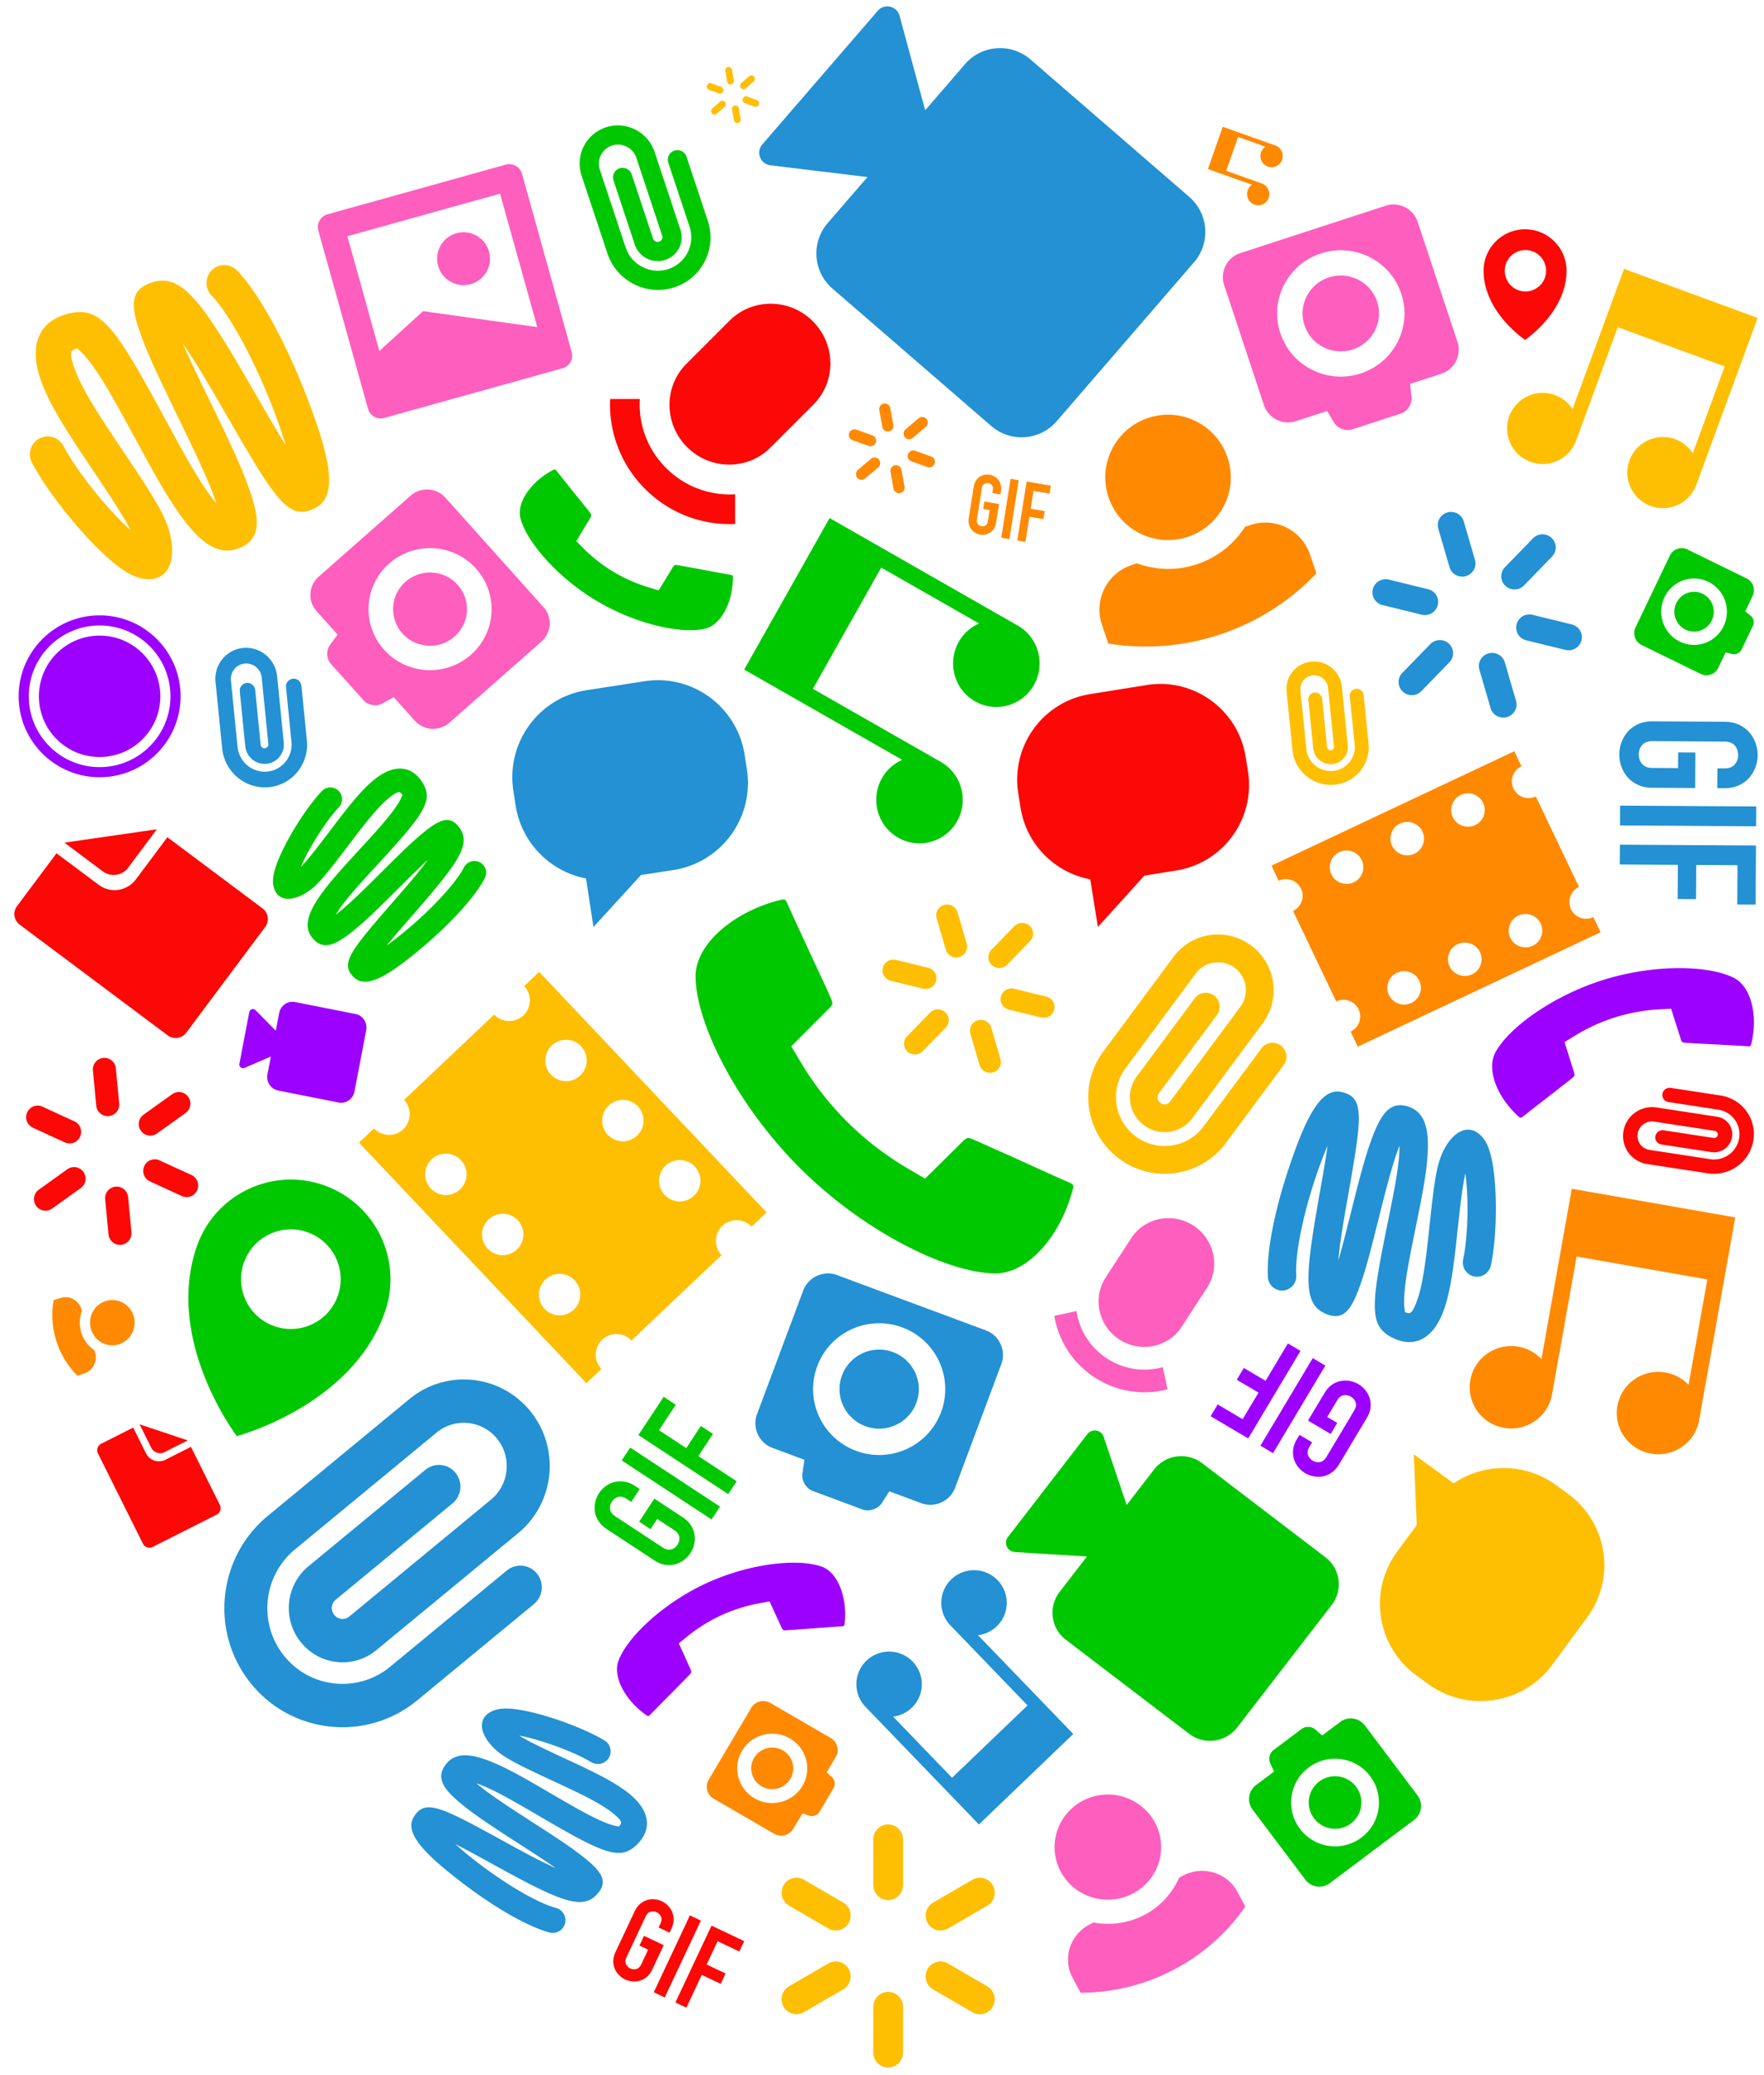 <svg width="442" height="520" viewBox="0 0 442 520" xmlns="http://www.w3.org/2000/svg"><g fill="none" fill-rule="evenodd"><path d="M218.596 109.103l-4.019-1.445a1.398 1.398 0 0 0-1.79.85c-.26.731.12 1.536.847 1.797l4.017 1.445a1.399 1.399 0 0 0 1.79-.85 1.408 1.408 0 0 0-.845-1.797zm8.924 4.702c-.26.73.119 1.535.846 1.797l4.02 1.445a1.4 1.4 0 0 0 1.79-.85 1.408 1.408 0 0 0-.847-1.797l-4.018-1.445a1.4 1.4 0 0 0-1.79.85zm-3.271 2.787c-.76.138-1.266.87-1.127 1.634l.763 4.216a1.4 1.4 0 1 0 2.755-.502l-.764-4.216a1.4 1.4 0 0 0-1.627-1.132zm5.921-11.78l-3.254 2.772a1.41 1.41 0 0 0-.163 1.982c.5.592 1.384.665 1.973.162l3.256-2.772a1.41 1.41 0 0 0 .161-1.981 1.396 1.396 0 0 0-1.973-.163zm-7.093-2.55a1.4 1.4 0 1 0-2.755.503l.764 4.217a1.4 1.4 0 1 0 2.755-.503l-.764-4.216zm-4.841 12.715l-3.255 2.772a1.41 1.41 0 0 0-.162 1.981c.5.593 1.384.665 1.973.162l3.255-2.772a1.41 1.41 0 0 0 .162-1.981 1.396 1.396 0 0 0-1.973-.162z" fill="#FF8900"/><path d="M186.115 24.709a.886.886 0 0 0 .516 1.123l2.445.903a.845.845 0 0 0 1.09-.53.886.886 0 0 0-.515-1.124l-2.446-.904a.846.846 0 0 0-1.09.532m-8.452-2.188l2.446.904a.846.846 0 0 0 1.09-.532.887.887 0 0 0-.516-1.123l-2.446-.903a.846.846 0 0 0-1.09.532.885.885 0 0 0 .516 1.122m9.186-.36l1.981-1.732a.897.897 0 0 0 .1-1.238.834.834 0 0 0-1.202-.103l-1.981 1.733a.898.898 0 0 0-.098 1.238.833.833 0 0 0 1.2.102m-6.386 3.28l-1.98 1.733a.897.897 0 0 0-.099 1.238.834.834 0 0 0 1.201.102l1.982-1.733a.897.897 0 0 0 .098-1.238.834.834 0 0 0-1.202-.101m2.727-4.29a.877.877 0 0 0 .686-1.021l-.465-2.636a.854.854 0 0 0-.99-.707.877.877 0 0 0-.687 1.021l.464 2.636a.856.856 0 0 0 .992.707m.248 6.32l.464 2.635a.855.855 0 0 0 .991.708.876.876 0 0 0 .686-1.021l-.465-2.636a.854.854 0 0 0-.99-.708.878.878 0 0 0-.686 1.022" fill="#FEBF02"/><path d="M312.63 47.697a2.815 2.815 0 0 0 1.702 3.586 2.787 2.787 0 0 0 3.562-1.713 2.814 2.814 0 0 0-1.701-3.585l-8.948-3.184 2.977-8.477 6.841 2.434a2.802 2.802 0 0 0-1.084 1.402 2.815 2.815 0 0 0 1.702 3.586 2.787 2.787 0 0 0 3.562-1.712 2.815 2.815 0 0 0-1.702-3.586l-11.053-3.932-2.105-.75-3.535 10.066-.186.53 11.053 3.933a2.798 2.798 0 0 0-1.084 1.402m81.204 250.191l-7.592 42.69a10.362 10.362 0 0 0-5.782-3.108c-5.653-.992-11.046 2.755-12.046 8.37-.998 5.613 2.777 10.967 8.431 11.958 5.654.992 11.047-2.755 12.045-8.37l6.147-34.559 32.761 5.744-4.7 26.426a10.377 10.377 0 0 0-5.781-3.109c-5.655-.99-11.047 2.757-12.046 8.37-.998 5.614 2.776 10.969 8.43 11.96 5.654.99 11.048-2.757 12.046-8.37l7.592-42.692 1.446-8.13-38.904-6.82-2.047-.36zm-7.794-66.462a4.217 4.217 0 0 0-5.604-1.987 4.172 4.172 0 0 0-2 5.571c.996 2.088 3.505 2.978 5.605 1.988a4.172 4.172 0 0 0 2-5.572zm-14.419-30.237a4.217 4.217 0 0 0-5.604-1.988 4.172 4.172 0 0 0-2 5.572c.995 2.087 3.505 2.977 5.605 1.987a4.172 4.172 0 0 0 2-5.571zm-.789 37.405c-.995-2.088-3.504-2.978-5.604-1.988a4.172 4.172 0 0 0-2 5.572c.996 2.087 3.505 2.977 5.605 1.987a4.173 4.173 0 0 0 2-5.571zm-14.419-30.238a4.218 4.218 0 0 0-5.604-1.988 4.172 4.172 0 0 0-2 5.572c.995 2.087 3.505 2.977 5.605 1.988a4.173 4.173 0 0 0 2-5.572zm-.788 37.405c-.996-2.087-3.505-2.978-5.605-1.988a4.172 4.172 0 0 0-2 5.572c.996 2.087 3.505 2.978 5.605 1.988a4.173 4.173 0 0 0 2-5.572zm-14.42-30.237c-.995-2.088-3.504-2.978-5.604-1.988a4.172 4.172 0 0 0-2 5.571c.996 2.088 3.505 2.977 5.605 1.988a4.173 4.173 0 0 0 2-5.571zm59.846 18.087l-60.832 28.67-1.801-3.78a4.173 4.173 0 0 0 2-5.572c-.997-2.088-3.505-2.977-5.605-1.988l-10.815-22.678a4.173 4.173 0 0 0 2-5.572 4.218 4.218 0 0 0-5.604-1.988l-1.803-3.78 60.832-28.67 1.801 3.78a4.172 4.172 0 0 0-2 5.572c.997 2.088 3.505 2.977 5.605 1.988l10.815 22.678a4.173 4.173 0 0 0-2 5.572 4.218 4.218 0 0 0 5.604 1.988l1.803 3.78zM248.659 123.55l2.037.347.117-.746c.094-.595.078-1.137-.05-1.628a3.389 3.389 0 0 0-.61-1.264 3.563 3.563 0 0 0-2.184-1.299 3.506 3.506 0 0 0-2.469.506 3.279 3.279 0 0 0-.967.995c-.272.423-.455.931-.55 1.526l-1.23 7.797c-.096.609-.08 1.154.048 1.638.13.483.333.901.612 1.254a3.563 3.563 0 0 0 2.184 1.299 3.512 3.512 0 0 0 2.47-.506 3.3 3.3 0 0 0 .965-.985c.27-.416.453-.928.55-1.536l.734-4.646-3.654-.622-.296 1.866 1.618.276-.44 2.78c-.08.51-.276.864-.587 1.059a1.421 1.421 0 0 1-1.026.198 1.452 1.452 0 0 1-.91-.527c-.236-.29-.313-.69-.232-1.2l1.232-7.798c.081-.511.277-.865.588-1.06a1.416 1.416 0 0 1 1.026-.198c.373.063.677.239.911.528.235.288.312.688.231 1.2l-.118.746zm6.244 11.882l2.037.347.996-6.304 3.515.598.314-1.99-3.515-.599.708-4.48 4.034.688.314-1.991-6.07-1.034-2.333 14.765zm-4.015-.684l2.037.347 2.334-14.765-2.037-.347-2.334 14.765zm-49.825 312.776c2.45-4.14 1.047-9.465-3.133-11.892-4.179-2.427-9.553-1.036-12.001 3.105-2.45 4.141-1.047 9.465 3.132 11.892 4.18 2.426 9.553 1.037 12.002-3.105m-7.104 11.992l-15.117-8.777c-1.677-.974-2.242-3.104-1.267-4.753l10.653-18.013c.977-1.651 3.126-2.201 4.804-1.228l15.118 8.778c1.676.974 2.242 3.104 1.266 4.752l-2.285 3.866 1.344 1.219c.719.652.903 1.857.424 2.667l-3.564 6.025c-.485.822-1.618 1.245-2.556.937l-1.73-.565-2.285 3.864c-.977 1.652-3.127 2.202-4.805 1.228m2.197-20.884c-2.507-1.456-5.732-.622-7.201 1.862a5.188 5.188 0 0 0 1.88 7.135c2.507 1.457 5.732.623 7.201-1.862 1.47-2.485.628-5.678-1.88-7.135M23.647 338.348a8.228 8.228 0 0 1-3.258-4.365 8.384 8.384 0 0 1 .147-5.48l-.15-.479c-.71-2.245-3.067-3.476-5.267-2.756l-1.687.552a21.563 21.563 0 0 0 .692 10.212 21.257 21.257 0 0 0 5.286 8.709l1.686-.552c2.196-.719 3.41-3.12 2.702-5.363l-.151-.478zm6.21-1.499c2.932-.96 4.546-4.158 3.603-7.144-.943-2.986-4.087-4.628-7.02-3.667-2.934.96-4.547 4.158-3.604 7.144.944 2.985 4.086 4.628 7.02 3.667zM276.11 156.538l1.597 4.724c9.17 1.484 18.826.818 28.24-2.356 9.414-3.176 17.497-8.493 23.89-15.226l-1.597-4.723c-2.079-6.15-8.779-9.47-14.954-7.387l-1.319.445c-2.717 4.232-6.823 7.613-11.951 9.344-5.13 1.729-10.446 1.526-15.175-.196l-1.319.445c-6.185 2.086-9.494 8.767-7.412 14.93m21.589-22.034c8.226-2.775 12.643-11.685 9.865-19.901-2.777-8.217-11.697-12.63-19.923-9.854-8.226 2.773-12.642 11.683-9.865 19.9 2.778 8.217 11.697 12.629 19.923 9.855" fill="#FF8900"/><path d="M333.471 188.01a.866.866 0 0 1-.952-.77l-1.226-12.123a1.758 1.758 0 0 0-1.907-1.568 1.717 1.717 0 0 0-1.556 1.886l1.227 12.123c.242 2.385 2.373 4.125 4.764 3.906a4.278 4.278 0 0 0 3.892-4.699l-1.137-11.24-.35-3.459c-.386-3.814-3.8-6.622-7.624-6.272a6.872 6.872 0 0 0-6.226 7.54l1.136 11.229.35 3.456c.531 5.25 5.221 9.108 10.483 8.627 5.253-.48 9.092-5.127 8.561-10.37l-1.223-12.093a1.758 1.758 0 0 0-1.907-1.569 1.718 1.718 0 0 0-1.556 1.887l1.223 12.092a6.015 6.015 0 0 1-5.448 6.598c-3.349.307-6.333-2.146-6.67-5.49l-.35-3.455-1.136-11.23a3.437 3.437 0 0 1 3.113-3.768 3.514 3.514 0 0 1 3.811 3.136l.35 3.458 1.138 11.24a.845.845 0 0 1-.78.928m59.406 186.308l-2.957-2.159c-7.802-5.696-18.11-5.583-25.684-.444l-9.992-7.296.754 17.718-4.921 6.692c-7.282 9.904-5.111 23.75 4.802 30.99l2.957 2.159c9.897 7.228 23.835 5.101 31.097-4.775l8.745-11.895c7.283-9.905 5.112-23.75-4.801-30.99m-9.407-258.586a8.915 8.915 0 0 0 11.442-5.294l10.451-28.447 26.779 9.835-7.992 21.753a8.916 8.916 0 0 0-15.85 1.776 8.915 8.915 0 0 0 16.737 6.147l12.911-35.14 2.46-6.694-31.8-11.679-1.673-.615-12.91 35.14a8.917 8.917 0 0 0-15.85 1.777 8.913 8.913 0 0 0 5.295 11.44M143.98 320.846a5.176 5.176 0 0 0-7.324-.201 5.192 5.192 0 0 0-.201 7.333 5.176 5.176 0 0 0 7.324.202 5.192 5.192 0 0 0 .201-7.334zm-5.917-51.538a5.176 5.176 0 0 0 7.324.201 5.192 5.192 0 0 0 .2-7.333 5.176 5.176 0 0 0-7.324-.202 5.192 5.192 0 0 0-.2 7.334zm-8.33 36.468a5.176 5.176 0 0 0-7.324-.2 5.192 5.192 0 0 0-.2 7.333 5.175 5.175 0 0 0 7.323.2 5.192 5.192 0 0 0 .201-7.333zm-14.246-15.07a5.176 5.176 0 0 0-7.324-.201 5.192 5.192 0 0 0-.202 7.334 5.176 5.176 0 0 0 7.324.201 5.192 5.192 0 0 0 .202-7.334zm36.823-6.328a5.176 5.176 0 0 0 7.324.202 5.193 5.193 0 0 0 .2-7.335 5.177 5.177 0 0 0-7.324-.2 5.191 5.191 0 0 0-.2 7.333zm14.246 15.07a5.177 5.177 0 0 0 7.324.201 5.192 5.192 0 0 0 .2-7.334 5.176 5.176 0 0 0-7.323-.201 5.192 5.192 0 0 0-.2 7.335zm-19.617 47.167l-56.987-60.28 3.763-3.566a5.177 5.177 0 0 0 7.324.2 5.192 5.192 0 0 0 .2-7.333l22.577-21.397a5.177 5.177 0 0 0 7.324.2 5.191 5.191 0 0 0 .2-7.334l3.763-3.566 56.987 60.28-3.762 3.567a5.176 5.176 0 0 0-7.325-.202 5.192 5.192 0 0 0-.2 7.334l-22.576 21.398a5.176 5.176 0 0 0-7.324-.201 5.192 5.192 0 0 0-.201 7.334l-3.763 3.566zm98.071-90.935c-1.447.412-2.282 1.904-1.864 3.332l2.306 7.883c.417 1.427 1.928 2.25 3.376 1.838 1.446-.412 2.28-1.904 1.862-3.332l-2.306-7.882c-.417-1.428-1.929-2.251-3.375-1.84m-11.965-1.906l-5.762 5.913a2.667 2.667 0 0 0 .074 3.805 2.753 2.753 0 0 0 3.855-.074l5.762-5.912a2.668 2.668 0 0 0-.075-3.806 2.752 2.752 0 0 0-3.854.074m17.757-4.037c-.361 1.443.531 2.903 1.992 3.259l8.068 1.97c1.462.357 2.94-.523 3.301-1.966.362-1.443-.53-2.902-1.991-3.259l-8.069-1.97c-1.461-.357-2.939.524-3.3 1.966m-10.429-9.904c1.446-.412 2.28-1.904 1.863-3.331l-2.305-7.883c-.419-1.428-1.93-2.251-3.376-1.84-1.447.414-2.28 1.906-1.863 3.333l2.305 7.882c.418 1.428 1.929 2.252 3.376 1.84m-7.785 2.684l-8.068-1.97c-1.462-.357-2.939.523-3.301 1.966-.361 1.443.53 2.903 1.992 3.26l8.068 1.97c1.462.356 2.94-.524 3.301-1.967.362-1.443-.53-2.902-1.992-3.259m21.583-10.422l-5.762 5.913a2.666 2.666 0 0 0 .075 3.805 2.75 2.75 0 0 0 3.855-.074l5.762-5.912a2.667 2.667 0 0 0-.075-3.805 2.75 2.75 0 0 0-3.855.073M15.922 111.774c-1.153-2.199-3.858-3.049-6.043-1.896-2.185 1.152-3.023 3.869-1.87 6.068 3.578 6.828 11.226 16.556 17.797 22.727 3.883 3.647 7.092 5.86 9.98 6.344 6.075 1.019 8.24-3.993 7.015-10.27-.965-4.943-3.36-8.932-12.687-22.785-.56-.831-1.006-1.496-1.435-2.136-5.734-8.575-8.762-13.776-10.147-17.906-1.221-3.637-1-4.252 1.14-4.677-.392.078-.304.113.237.57 1.014.861 2.275 2.354 3.73 4.445 2.515 3.612 4.86 7.706 9.708 16.665l.748 1.382c5.46 10.09 8.182 14.792 11.295 19.073 5.052 6.946 9.694 10.243 15.047 7.765 5.161-2.39 4.674-7.36 1.602-15.728-1.739-4.737-4.089-9.88-8.716-19.415l-.602-1.24c-3.617-7.445-5.529-11.454-6.909-14.637 2.457 3.486 5.227 8.024 9.285 15.041.587 1.018 1.234 2.14 2.461 4.272a925.07 925.07 0 0 0 2.429 4.189c9.8 16.762 13.037 20.959 19.224 17.554 5.563-3.061 3.495-12.74-2.583-28.367-5.067-13.03-11.6-25.16-17.2-30.995a4.457 4.457 0 0 0-6.325-.125c-1.775 1.72-1.823 4.566-.105 6.356 4.577 4.77 10.629 16.006 15.299 28.016 1.31 3.367 2.423 6.588 3.281 9.458a229.68 229.68 0 0 1-3.882-6.436 815.187 815.187 0 0 1-2.4-4.14c-1.225-2.128-1.875-3.258-2.468-4.282C50.131 74.704 45.3 68.288 37.761 70.887c-5.658 1.95-5.024 6.535-1.683 15.09 1.705 4.361 3.49 8.176 8.606 18.71l.6 1.235c4.489 9.25 6.766 14.232 8.363 18.583.215.586.406 1.136.577 1.656a37.36 37.36 0 0 1-1.617-2.075c-2.787-3.832-5.403-8.353-10.656-18.059l-.748-1.382C29.14 82.351 25.375 76.941 17.913 78.423 9.633 80.067 7.3 86.56 10.056 94.772c1.732 5.164 5.009 10.79 11.203 20.054.434.65.885 1.321 1.45 2.16 5.53 8.213 8.464 12.779 9.979 15.843a46.832 46.832 0 0 1-.783-.716c-5.871-5.515-12.898-14.453-15.983-20.34m274.465 162.185c-.566.763-.403 1.831.378 2.414.784.585 1.849.432 2.414-.33l13.478-18.177 4.148-5.593c2.287-3.083 1.641-7.45-1.444-9.751-3.078-2.298-7.44-1.664-9.723 1.415l-13.465 18.158-4.144 5.59c-4.009 5.405-2.88 13.037 2.522 17.068 5.388 4.022 13.02 2.912 17.02-2.481l14.5-19.555a3.468 3.468 0 0 1 4.864-.71 3.495 3.495 0 0 1 .72 4.877l-14.5 19.556c-6.289 8.48-18.276 10.222-26.746 3.9-8.484-6.334-10.26-18.331-3.964-26.823l4.145-5.59 13.465-18.158c4.572-6.166 13.29-7.432 19.45-2.833 6.167 4.604 7.459 13.335 2.884 19.505l-4.148 5.593-13.479 18.177c-2.856 3.85-8.277 4.632-12.14 1.749-3.854-2.878-4.68-8.311-1.818-12.169l14.537-19.605a3.468 3.468 0 0 1 4.863-.71 3.494 3.494 0 0 1 .72 4.878l-14.537 19.605zM211.283 476.76l-9.844-5.725a3.717 3.717 0 0 0-5.095 1.374 3.767 3.767 0 0 0 1.363 5.127l9.845 5.724a3.717 3.717 0 0 0 5.095-1.373 3.767 3.767 0 0 0-1.364-5.128m32.373-5.715l-9.847 5.719a3.767 3.767 0 0 0-1.365 5.127 3.716 3.716 0 0 0 5.093 1.376l9.847-5.72a3.767 3.767 0 0 0 1.366-5.127 3.716 3.716 0 0 0-5.094-1.375m-21.114 28.1c-2.06 0-3.73 1.68-3.73 3.753l-.002 11.444c0 2.073 1.669 3.754 3.728 3.754 2.06 0 3.73-1.68 3.73-3.753l.003-11.444c0-2.073-1.67-3.754-3.729-3.754m24.838-1.4l-9.844-5.723a3.716 3.716 0 0 0-5.094 1.374 3.765 3.765 0 0 0 1.363 5.127l9.845 5.724a3.716 3.716 0 0 0 5.095-1.374 3.766 3.766 0 0 0-1.365-5.127m-24.83-40.558c-2.06-.001-3.73 1.68-3.73 3.752l-.003 11.443c0 2.074 1.67 3.755 3.73 3.755s3.73-1.68 3.73-3.753l.001-11.444c.001-2.073-1.668-3.753-3.728-3.753m-14.999 34.83l-9.847 5.718a3.768 3.768 0 0 0-1.366 5.128 3.717 3.717 0 0 0 5.094 1.375l9.847-5.72a3.767 3.767 0 0 0 1.367-5.127 3.716 3.716 0 0 0-5.095-1.375" fill="#FEBF02"/><path d="M180.684 404.79a40.082 40.082 0 0 1 9.428-2.998l2.715-.5 1.161 2.53 1.714 3.737c.456 1.03.437 1.02 1.75.943 1.092-.067 2.599-.176 4.84-.349 3.852-.288 6.082-.45 8.066-.574.989-.043 1.114-.095 1.19-.302.06-.16.112-.495.162-1.133.468-6.323-1.915-12.132-5.753-13.538-5.986-2.192-18.2-.83-28.944 4.12-10.715 4.939-19.727 13.362-22.005 19.355l-.033.09c-1.414 3.828 1.379 9.43 6.378 13.197 1.168.876 1.035.885 2.01-.135a682.083 682.083 0 0 1 5.635-5.695 482.366 482.366 0 0 1 3.427-3.499c.554-.574.716-.788.772-.94.03-.083.025-.222-.057-.483a4.906 4.906 0 0 0-.236-.582l-1.664-3.683-1.154-2.55 2.165-1.754a40.16 40.16 0 0 1 8.433-5.257M434.5 245.063c-6.34-3.25-20.086-3.466-32.695.47-12.578 3.926-23.747 11.924-27.105 18.193l-.05.095c-2.1 4.01.224 10.562 5.25 15.404 1.176 1.127 1.026 1.118 2.25.133a760.949 760.949 0 0 1 7.043-5.47 520.99 520.99 0 0 1 4.289-3.366c.693-.554.904-.766.987-.926.046-.087.059-.241.003-.54a5.274 5.274 0 0 0-.18-.672l-1.338-4.282-.927-2.967 2.646-1.625a44.988 44.988 0 0 1 10.088-4.596 45.151 45.151 0 0 1 10.88-1.975l3.083-.168.937 2.945 1.385 4.349c.364 1.196.344 1.182 1.81 1.282 1.223.08 2.91.17 5.421.295 4.315.223 6.813.359 9.032.5 1.104.091 1.25.052 1.363-.165.088-.167.193-.527.337-1.224 1.396-6.885-.444-13.606-4.509-15.69M305.114 351.928l-1.768 2.958 9.412 5.57 13.106-21.938-3.157-1.869-5.597 9.367-5.448-3.224-1.766 2.957 5.448 3.225-3.977 6.656-6.253-3.702zM333.675 369c.715-.494 1.337-1.183 1.864-2.067l6.921-11.586c.541-.903.855-1.78.945-2.631.089-.85.013-1.647-.228-2.387a6.102 6.102 0 0 0-1.105-2.01 6.493 6.493 0 0 0-1.702-1.466 6.515 6.515 0 0 0-2.107-.788 6.177 6.177 0 0 0-2.3-.006c-.77.143-1.508.456-2.217.94-.708.484-1.332 1.179-1.873 2.082l-4.123 6.902 5.665 3.354 1.657-2.773-2.508-1.485 2.467-4.128c.455-.76 1-1.195 1.638-1.304a2.615 2.615 0 0 1 1.824.349c.577.342.97.818 1.18 1.429.207.609.085 1.294-.37 2.054l-6.921 11.586c-.455.76-1 1.195-1.639 1.304a2.613 2.613 0 0 1-1.823-.35 2.599 2.599 0 0 1-1.18-1.428c-.207-.61-.085-1.295.37-2.056l.662-1.108-3.158-1.869-.662 1.109c-.528.884-.839 1.756-.935 2.617-.095.86-.022 1.661.22 2.403.241.74.61 1.41 1.104 2.01a6.493 6.493 0 0 0 1.702 1.465 6.471 6.471 0 0 0 2.105.787c.765.147 1.532.15 2.302.007.769-.142 1.512-.461 2.225-.956zm-1.587-26.8l-3.159-1.868-13.107 21.938 3.159 1.87 13.107-21.94zM62.46 253.622l-2.476 12.93c-.142.742.586 1.344 1.27 1.054l6.613-2.844-.852 4.453c-.36 1.882.843 3.695 2.692 4.061l15.118 2.996c1.846.365 3.634-.861 3.993-2.738l2.944-15.378c.36-1.882-.843-3.695-2.69-4.061l-15.12-2.995c-1.846-.365-3.634.86-3.993 2.737l-.853 4.459-5.081-5.165c-.527-.531-1.424-.25-1.566.491m-37.497-61.39c9.801 0 17.747-7.946 17.747-17.747 0-9.802-7.946-17.747-17.747-17.747s-17.747 7.945-17.747 17.747c0 9.8 7.946 17.746 17.747 17.746zm0 2.535c-11.202 0-20.282-9.08-20.282-20.282s9.08-20.283 20.282-20.283c11.201 0 20.282 9.081 20.282 20.283 0 11.201-9.08 20.282-20.282 20.282zm0-5.07c8.401 0 15.211-6.811 15.211-15.212 0-8.402-6.81-15.212-15.211-15.212S9.75 166.083 9.75 174.485c0 8.4 6.81 15.211 15.212 15.211z" fill="#9C00FE"/><path d="M431.126 274.524l-12.498-1.915a1.826 1.826 0 0 0-2.077 1.499c-.16.98.508 1.895 1.494 2.046l12.498 1.915c3.447.528 5.789 3.74 5.227 7.162-.565 3.428-3.814 5.776-7.268 5.247l-3.572-.548-11.605-1.778a3.558 3.558 0 0 1-2.984-4.091c.322-1.96 2.18-3.301 4.15-3l3.575.548 11.617 1.78a.874.874 0 0 1 .731 1.021.898.898 0 0 1-1.022.751l-12.53-1.919a1.825 1.825 0 0 0-2.076 1.5 1.776 1.776 0 0 0 1.493 2.045l12.53 1.92a4.55 4.55 0 0 0 5.175-3.75 4.429 4.429 0 0 0-3.718-5.113l-11.616-1.78-3.575-.547c-3.943-.605-7.66 2.08-8.305 5.996-.643 3.912 2.032 7.582 5.973 8.185l11.604 1.778 3.572.547c5.427.831 10.535-2.86 11.42-8.246.886-5.378-2.793-10.423-8.213-11.253M26.052 218.572c2.034 1.19 4.634.773 6.029-1.096l7.213-9.66-23.146 3.345 9.904 7.411zm20.615 40.212l19.787-26.504c1.097-1.467.778-3.56-.652-4.631l-23.858-17.852-7.867 10.537c-2.219 2.971-6.366 3.622-9.331 1.403l-10.583-7.917-9.913 13.277c-1.083 1.45-.783 3.507.69 4.61l37.09 27.75c1.465 1.097 3.555.777 4.637-.673zm-5.478 105.121l5.848-2.955-12.054-4.028 3.011 6.044c.7 1.078 2.064 1.51 3.195.94zm6.654-1.338l-6.38 3.223c-1.798.909-3.97.213-4.872-1.597l-3.217-6.457-8.038 4.061a1.804 1.804 0 0 0-.783 2.422l11.275 22.63a1.8 1.8 0 0 0 2.415.805l16.045-8.108a1.824 1.824 0 0 0 .807-2.422l-7.252-14.557zm207.306-163.715l.564 3.538c1.487 9.33 8.702 16.333 17.473 17.953l1.906 11.952 11.644-12.871 8-1.287c11.843-1.902 19.848-13.046 17.957-24.904l-.564-3.537c-1.888-11.84-12.995-19.93-24.802-18.034l-14.222 2.286c-11.842 1.902-19.847 13.047-17.956 24.904M30.338 311.93a2.895 2.895 0 0 0 2.597-3.162l-.839-8.797a2.888 2.888 0 0 0-3.146-2.61 2.896 2.896 0 0 0-2.597 3.162l.839 8.798a2.888 2.888 0 0 0 3.146 2.61m-.478-35.42l-.838-8.797a2.889 2.889 0 0 0-3.147-2.609 2.894 2.894 0 0 0-2.595 3.162l.837 8.797a2.888 2.888 0 0 0 3.147 2.61 2.895 2.895 0 0 0 2.596-3.163m13.283-2.32l-7.16 5.128a2.908 2.908 0 0 0-.676 4.043 2.875 2.875 0 0 0 4.023.679l7.161-5.129c1.298-.93 1.6-2.74.676-4.043a2.875 2.875 0 0 0-4.024-.678m-6.994 18.015a2.905 2.905 0 0 0 1.427 3.84l8 3.67a2.878 2.878 0 0 0 3.822-1.434 2.905 2.905 0 0 0-1.426-3.84l-8.001-3.67a2.88 2.88 0 0 0-3.822 1.434m-15.241 1.467a2.876 2.876 0 0 0-4.024-.678l-7.162 5.128a2.91 2.91 0 0 0-.676 4.044 2.875 2.875 0 0 0 4.024.678l7.162-5.129a2.909 2.909 0 0 0 .676-4.043m-.844-8.844a2.903 2.903 0 0 0-1.426-3.84l-8-3.67a2.878 2.878 0 0 0-3.823 1.434 2.905 2.905 0 0 0 1.427 3.841l8 3.669c1.45.665 3.16.023 3.822-1.434M172.87 479.974l-9.054 19.257 2.747 1.303 9.054-19.257-2.746-1.303zm-3.642 21.825l2.747 1.303 3.865-8.222 4.74 2.248 1.22-2.597-4.738-2.248 2.746-5.842 5.44 2.58 1.22-2.596-8.185-3.884-9.055 19.258zm-7.858-16.696l-1.145 2.434 2.182 1.035-1.704 3.625c-.315.666-.73 1.07-1.245 1.211a2.142 2.142 0 0 1-1.53-.145 2.157 2.157 0 0 1-1.082-1.094c-.22-.49-.173-1.069.141-1.735l4.782-10.17c.313-.667.728-1.071 1.245-1.212a2.145 2.145 0 0 1 1.528.146 2.16 2.16 0 0 1 1.083 1.093c.22.49.172 1.069-.141 1.736l-.458.974 2.747 1.302.457-.973c.365-.775.552-1.524.563-2.247a4.744 4.744 0 0 0-.37-1.979 5.095 5.095 0 0 0-1.068-1.582 5.34 5.34 0 0 0-1.516-1.083 5.34 5.34 0 0 0-1.796-.488 5.049 5.049 0 0 0-1.894.176 4.736 4.736 0 0 0-1.757.97c-.549.468-1.006 1.09-1.37 1.864l-4.781 10.17c-.373.792-.563 1.546-.57 2.26-.006.714.12 1.369.377 1.965a5.102 5.102 0 0 0 1.068 1.581c.454.46.96.82 1.515 1.084a5.36 5.36 0 0 0 1.796.488 5.06 5.06 0 0 0 1.895-.176 4.75 4.75 0 0 0 1.75-.956c.545-.459 1.004-1.084 1.377-1.878l2.848-6.058-4.927-2.338zM392.525 67.851c0-5.739-4.652-10.391-10.391-10.391-5.74 0-10.392 4.652-10.392 10.391 0 10.392 10.392 17.319 10.392 17.319s10.39-6.927 10.39-17.319zm-10.391 5.196a5.196 5.196 0 1 0 0-10.391 5.196 5.196 0 0 0 0 10.39zm-197.937 50.809v7.44c-8.068.381-16.321-2.536-22.55-8.764-6.227-6.227-9.144-14.48-8.763-22.549h7.44c-.39 6.164 1.8 12.52 6.577 17.297 4.776 4.776 11.132 6.966 17.296 6.576zm-12.044-11.829c5.813 5.813 15.154 5.857 20.837.174l10.854-10.853c5.683-5.683 5.639-15.025-.174-20.837-5.813-5.813-15.154-5.857-20.837-.174L171.979 91.19c-5.682 5.683-5.638 15.024.174 20.837z" fill="#FB0807"/><path d="M150.674 58.91l1.521 4.583c2.313 6.962 9.812 10.768 16.762 8.511 6.94-2.252 10.706-9.724 8.399-16.676l-5.324-16.033a2.428 2.428 0 0 0-3.048-1.548 2.39 2.39 0 0 0-1.527 3.032l5.324 16.034c1.468 4.42-.931 9.179-5.345 10.611-4.425 1.437-9.194-.983-10.666-5.416l-1.521-4.583-4.943-14.886a4.783 4.783 0 0 1 3.055-6.063c2.527-.82 5.255.565 6.094 3.093l1.522 4.586 4.949 14.902a1.177 1.177 0 0 1-.77 1.497 1.195 1.195 0 0 1-1.517-.754L158.3 43.727a2.429 2.429 0 0 0-3.047-1.548 2.39 2.39 0 0 0-1.527 3.033l5.337 16.073a6.052 6.052 0 0 0 7.612 3.849 5.953 5.953 0 0 0 3.823-7.56l-4.947-14.904-1.522-4.585c-1.68-5.06-7.137-7.829-12.19-6.189-5.047 1.638-7.787 7.072-6.109 12.127l4.943 14.887zm56.684 194.165c1.507-1.472 1.503-1.432.498-3.689-.842-1.877-2.033-4.455-3.822-8.285-3.06-6.585-4.821-10.401-6.355-13.81-.733-1.711-.906-1.898-1.32-1.898-.32 0-.943.126-2.1.453-11.419 3.282-20.046 11.243-19.972 18.905.116 11.95 10.606 32.543 26.425 48.22 15.78 15.637 36.555 26.013 48.594 26.127h.18c7.664 0 15.655-8.548 18.96-19.784.764-2.623.87-2.395-1.57-3.445-3.326-1.471-7.177-3.216-13.74-6.212a914.64 914.64 0 0 1-8.42-3.755c-1.376-.6-1.86-.748-2.164-.748-.166 0-.408.1-.81.415-.243.189-.445.374-.867.793l-5.367 5.318-3.718 3.684-4.517-2.667c-4.972-2.939-10.086-6.72-14.825-11.416-4.757-4.714-8.616-9.807-11.518-14.632l-2.677-4.45 3.675-3.684 5.43-5.44zm-68.436-135.43c-.158.04-.45.177-.98.478-5.231 3.008-8.506 7.99-7.523 11.77 1.533 5.893 9.253 14.803 18.998 20.636 9.72 5.817 21.256 8.427 27.212 7.024l.09-.022c3.782-.93 6.67-6.125 6.914-12.081.054-1.39.133-1.289-1.2-1.513-1.824-.324-3.94-.719-7.55-1.405a457.272 457.272 0 0 1-4.619-.835c-.754-.13-1.01-.144-1.16-.107-.082.02-.19.1-.35.303a4.81 4.81 0 0 0-.33.497l-1.991 3.28-1.38 2.273-2.56-.772a38.976 38.976 0 0 1-8.727-3.845 38.921 38.921 0 0 1-7.493-5.837l-1.87-1.876 1.359-2.268 2.008-3.347c.562-.91.565-.89-.21-1.885a340.123 340.123 0 0 0-2.91-3.632 646.278 646.278 0 0 1-4.842-6.058c-.572-.757-.68-.828-.886-.778m48.616 48.243l-1.07 1.9 39.593 22.626a10.816 10.816 0 0 0-5.094 4.619c-2.954 5.243-1.13 11.905 4.077 14.88 5.206 2.976 11.822 1.138 14.777-4.105 2.954-5.244 1.129-11.905-4.078-14.88l-32.051-18.318 17.12-30.379 24.51 14.008a10.816 10.816 0 0 0-5.095 4.618c-2.955 5.243-1.13 11.905 4.077 14.88 5.206 2.977 11.822 1.138 14.776-4.105 2.955-5.243 1.13-11.905-4.077-14.881l-39.594-22.627-7.541-4.31-20.33 36.074zM149.95 381.127c.487.773 1.183 1.457 2.09 2.053l11.884 7.814c.927.61 1.837.982 2.73 1.117.892.134 1.736.093 2.529-.125a6.45 6.45 0 0 0 2.172-1.06 6.819 6.819 0 0 0 1.628-1.713c.43-.652.74-1.375.932-2.17.19-.793.23-1.597.117-2.41-.112-.813-.408-1.604-.885-2.37-.476-.765-1.178-1.453-2.105-2.063l-7.08-4.655-3.81 5.776 2.845 1.87 1.686-2.556 4.236 2.784c.78.513 1.211 1.107 1.296 1.78.084.674-.068 1.305-.457 1.895a2.728 2.728 0 0 1-1.563 1.166c-.653.189-1.369.027-2.149-.485l-11.884-7.814c-.779-.512-1.211-1.106-1.295-1.78-.085-.673.067-1.305.456-1.894.389-.59.909-.978 1.562-1.167.654-.189 1.37-.027 2.15.486l1.137.748 2.123-3.22-1.137-.748c-.906-.596-1.811-.965-2.715-1.106-.903-.142-1.752-.103-2.544.114a6.441 6.441 0 0 0-2.173 1.06 6.819 6.819 0 0 0-1.627 1.713 6.782 6.782 0 0 0-.933 2.17 6.414 6.414 0 0 0-.117 2.411c.113.814.413 1.606.9 2.38zm5.833-15.167l22.504 14.797 2.123-3.22-22.504-14.797-2.123 3.22zm28.81 5.233l-9.608-6.318 3.663-5.554-3.034-1.995-3.663 5.554-6.828-4.489 4.205-6.375-3.035-1.995-6.326 9.594 22.503 14.798 2.124-3.22zM76.35 223.935c2.866-1.654 4.835-3.996 11.459-12.758l1.022-1.349c4.107-5.399 6.695-8.393 8.967-10.136 2-1.535 2.429-1.529 3.149-.285-.132-.228-.135-.166-.305.27-.318.814-.978 1.918-1.967 3.27-1.71 2.336-3.754 4.67-8.29 9.599l-.7.76c-5.107 5.55-7.45 8.248-9.448 11.1-3.24 4.627-4.3 8.221-1.621 11.03 2.585 2.707 5.569 1.346 10.115-2.35 2.574-2.093 5.269-4.653 10.21-9.567l.64-.638c3.854-3.836 5.937-5.88 7.62-7.417-1.642 2.273-3.868 4.961-7.364 8.983l-2.13 2.444a408.11 408.11 0 0 0-2.086 2.405c-8.33 9.677-10.25 12.587-6.816 15.718 3.086 2.815 8.66-.535 17.078-7.65 7.018-5.932 13.165-12.586 15.6-17.318a2.94 2.94 0 0 0-1.269-3.968 2.957 2.957 0 0 0-3.973 1.287c-1.99 3.869-7.683 10.032-14.152 15.5a83.028 83.028 0 0 1-5.18 4.058 153.255 153.255 0 0 1 3.173-3.789 526.24 526.24 0 0 1 2.063-2.377l2.135-2.45c10.943-12.59 13.901-16.966 10.682-21.11-2.415-3.11-5.13-1.74-9.736 2.165-2.347 1.99-4.338 3.914-9.794 9.346-.32.32-.32.32-.64.637-4.794 4.767-7.404 7.247-9.768 9.169a37.7 37.7 0 0 1-.89.699c.266-.445.564-.916.928-1.436 1.789-2.553 4.04-5.147 8.955-10.487l.7-.76c11.285-12.265 13.846-15.763 11.336-20.097-2.784-4.81-7.315-4.882-11.832-1.416-2.84 2.18-5.64 5.42-10.077 11.252-.312.408-.633.833-1.034 1.363-3.927 5.196-6.14 7.996-7.72 9.592.088-.208.178-.42.277-.64 2.177-4.833 6.236-11.116 9.237-14.29a2.95 2.95 0 0 0-.109-4.17 2.948 2.948 0 0 0-4.168.126c-3.482 3.684-7.899 10.52-10.335 15.93-1.44 3.197-2.131 5.668-1.818 7.57.66 4.003 4.236 4.286 7.876 2.185m190.733 186.98l30.862 23.548c3.767 2.874 9.166 2.167 12.057-1.58l23.674-30.684a8.508 8.508 0 0 0-1.586-11.99l-30.863-23.547c-3.767-2.874-9.165-2.166-12.056 1.58l-6.863 8.895-5.766-17.1c-.605-1.765-2.943-2.148-4.084-.669L252.55 385.17c-1.14 1.478-.163 3.625 1.706 3.75l18.097 1.12-6.856 8.886a8.509 8.509 0 0 0 1.587 11.99m63.474 35.508a6.58 6.58 0 0 0-1.311 9.224 6.606 6.606 0 0 0 9.238 1.309 6.58 6.58 0 0 0 1.312-9.223 6.605 6.605 0 0 0-9.239-1.31zm12.754-1.328c-3.648-4.847-10.541-5.825-15.397-2.181-4.855 3.64-5.833 10.523-2.185 15.371 3.648 4.847 10.541 5.824 15.397 2.182 4.856-3.643 5.833-10.524 2.185-15.372zm11.874 4.809c1.463 1.945 1.077 4.7-.857 6.151L333.21 471.9c-1.935 1.452-4.691 1.055-6.155-.891l-13.197-17.533c-1.463-1.945-1.076-4.702.857-6.152l4.531-3.4-.96-2.068c-.512-1.109-.136-2.602.813-3.314l7.066-5.3c.962-.722 2.479-.667 3.414.143l1.724 1.496 4.532-3.4c1.936-1.452 4.691-1.055 6.155.892l13.197 17.532zm72.872-304.107c-4.09-2-9.008-.267-10.984 3.868-1.978 4.135-.265 9.107 3.824 11.106 4.09 1.999 9.009.268 10.986-3.868 1.977-4.135.264-9.108-3.826-11.106m11.088 3.56l-1.845 3.86 1.348 1.061c.722.569.984 1.704.597 2.512l-2.877 6.017c-.391.82-1.419 1.31-2.318 1.088l-1.66-.41-1.845 3.86a3.273 3.273 0 0 1-4.399 1.534l-14.793-7.23a3.344 3.344 0 0 1-1.543-4.438l8.6-17.987a3.273 3.273 0 0 1 4.399-1.534l14.793 7.23a3.344 3.344 0 0 1 1.543 4.437m-12.52-.565c-2.453-1.2-5.405-.16-6.59 2.32-1.187 2.481-.16 5.465 2.295 6.664 2.453 1.2 5.404.16 6.59-2.32 1.187-2.481.16-5.465-2.295-6.664M96.477 328.673c4.487-13.032-2.44-27.233-15.471-31.72-13.032-4.488-27.233 2.439-31.72 15.47-8.125 23.596 10.054 47.451 10.054 47.451s29.012-7.606 37.137-31.201zm-27.658 3.673c6.516 2.243 13.617-1.22 15.86-7.736 2.244-6.515-1.22-13.616-7.735-15.86-6.516-2.243-13.617 1.22-15.86 7.736-2.244 6.515 1.22 13.616 7.735 15.86z" fill="#00C800"/><path d="M133.779 401.969a5.467 5.467 0 0 0 .767-7.644 5.353 5.353 0 0 0-7.577-.759L97.76 417.663c-8.055 6.646-19.945 5.449-26.517-2.659-6.589-8.127-5.393-20.087 2.681-26.748l8.348-6.888 27.121-22.376c4.599-3.794 11.394-3.109 15.15 1.524 3.762 4.64 3.077 11.481-1.53 15.281l-8.354 6.893-27.149 22.398c-1.137.939-2.797.77-3.752-.41-.952-1.175-.791-2.852.347-3.791l29.282-24.158a5.466 5.466 0 0 0 .767-7.643 5.352 5.352 0 0 0-7.577-.76l-29.282 24.159c-5.762 4.753-6.582 13.277-1.88 19.078 4.711 5.813 13.154 6.672 18.906 1.928l27.15-22.4 8.353-6.892c9.215-7.602 10.585-21.287 3.062-30.567-7.514-9.27-21.094-10.64-30.303-3.041l-27.121 22.375-8.348 6.887c-12.685 10.465-14.564 29.268-4.216 42.035 10.332 12.747 29.008 14.627 41.672 4.178l29.209-24.097zM66.373 187.493a.968.968 0 0 1-1.06-.87l-1.368-13.71c-.108-1.079-1.06-1.873-2.125-1.774a1.935 1.935 0 0 0-1.736 2.132l1.368 13.71c.27 2.697 2.646 4.666 5.31 4.418 2.67-.248 4.609-2.621 4.34-5.314l-1.268-12.712-.39-3.91c-.43-4.315-4.235-7.49-8.498-7.095-4.26.396-7.372 4.216-6.942 8.528l1.267 12.698.39 3.909c.592 5.939 5.821 10.3 11.686 9.756 5.855-.544 10.135-5.798 9.543-11.728l-1.364-13.675c-.108-1.08-1.06-1.873-2.125-1.774a1.934 1.934 0 0 0-1.735 2.132l1.364 13.676c.376 3.77-2.348 7.117-6.073 7.462-3.734.347-7.06-2.428-7.436-6.208l-.39-3.909-1.267-12.697c-.214-2.154 1.343-4.065 3.47-4.263 2.133-.198 4.035 1.39 4.25 3.546l.39 3.911 1.268 12.711a.951.951 0 0 1-.87 1.05m95.12-16.783l-14.466 2.24c-12.046 1.864-20.246 13.15-18.394 25.22l.553 3.6a22.09 22.09 0 0 0 17.65 18.36l1.867 12.165 11.91-13.02 8.137-1.26c12.047-1.865 20.247-13.15 18.395-25.219l-.553-3.6c-1.848-12.051-13.09-20.346-25.1-18.486m83.794 286.477l22.461-21.537 1.182-1.133-23.87-24.757a8.17 8.17 0 0 0 4.684-2.222 8.161 8.161 0 0 0 .227-11.561 8.216 8.216 0 0 0-11.594-.227 8.161 8.161 0 0 0-.227 11.562l19.323 20.04-18.916 18.136-14.776-15.324a8.172 8.172 0 0 0 4.683-2.223 8.161 8.161 0 0 0 .228-11.562c-3.138-3.255-8.33-3.356-11.594-.226a8.16 8.16 0 0 0-.228 11.562l23.87 24.756 4.547 4.716zm194.612-230.515l.089-14.797-34.096-.21-.03 4.964 14.558.09-.052 8.567 4.598.029.051-8.568 10.344.064-.06 9.833 4.598.028zm-7.841-34.121l-1.724-.011-.03 4.964 1.724.011c1.373.009 2.588-.228 3.645-.708 1.055-.48 1.929-1.116 2.62-1.906a8.33 8.33 0 0 0 1.573-2.668 8.875 8.875 0 0 0 .544-2.99 8.863 8.863 0 0 0-.509-2.996 8.322 8.322 0 0 0-1.54-2.688c-.682-.799-1.548-1.445-2.598-1.938-1.05-.494-2.263-.745-3.635-.752l-18.006-.112c-1.405-.008-2.627.227-3.668.707-1.04.48-1.906 1.116-2.597 1.907a8.299 8.299 0 0 0-1.572 2.667 8.886 8.886 0 0 0-.545 2.991 8.914 8.914 0 0 0 .508 2.997 8.32 8.32 0 0 0 1.541 2.686c.681.8 1.54 1.446 2.575 1.94 1.034.492 2.254.743 3.658.752l10.727.067.054-8.909-4.31-.026-.024 3.943-6.417-.04c-1.182-.008-2.05-.346-2.604-1.014-.555-.669-.829-1.457-.823-2.366.004-.908.288-1.694.851-2.355.563-.663 1.435-.99 2.616-.982l18.006.111c1.181.007 2.05.345 2.604 1.014.554.668.83 1.458.824 2.366-.006.909-.29 1.694-.852 2.356-.563.661-1.435.988-2.616.982zm-26.137 14.294l34.096.212.029-4.966-34.096-.21-.03 4.964zm-47.534-45.439l-7.015 7.226a3.27 3.27 0 0 0 .09 4.65 3.341 3.341 0 0 0 4.693-.09l7.015-7.225a3.268 3.268 0 0 0-.09-4.651 3.34 3.34 0 0 0-4.693.09zm-.555-13.758l-9.821-2.408c-1.78-.436-3.579.64-4.02 2.403-.439 1.763.647 3.547 2.426 3.983l9.822 2.408c1.78.436 3.579-.64 4.018-2.404.44-1.763-.645-3.546-2.425-3.982zm9.478-3.282c1.76-.504 2.776-2.327 2.268-4.073l-2.807-9.633c-.509-1.746-2.349-2.752-4.11-2.248-1.76.504-2.777 2.327-2.268 4.073l2.807 9.634c.509 1.745 2.349 2.752 4.11 2.247zm5.644 19.37c-1.762.504-2.777 2.327-2.268 4.072l2.807 9.634c.508 1.745 2.348 2.752 4.109 2.248 1.761-.504 2.776-2.328 2.268-4.073l-2.807-9.633c-.51-1.746-2.348-2.752-4.11-2.249zm19.299-.874c1.779.436 3.578-.64 4.018-2.403.44-1.763-.646-3.547-2.425-3.983l-9.821-2.408c-1.78-.436-3.58.64-4.02 2.404-.44 1.763.646 3.546 2.425 3.982l9.823 2.408zm-10.376-16.165l7.014-7.226a3.268 3.268 0 0 0-.09-4.651 3.34 3.34 0 0 0-4.694.09l-7.014 7.226a3.269 3.269 0 0 0 .091 4.651 3.34 3.34 0 0 0 4.693-.09zm-12.551 173.158c1.918.42 3.815-.809 4.237-2.745 1.311-6.011 1.63-15.889.786-23.04-.5-4.225-1.32-7.228-2.828-9.01-3.175-3.746-7.052-1.799-9.512 2.666-1.939 3.516-2.52 7.186-3.924 20.446l-.218 2.043c-.893 8.188-1.709 12.922-2.976 16.159-1.115 2.85-1.564 3.112-3.082 2.27.278.154.243.087.147-.471-.177-1.047-.181-2.609.002-4.633.316-3.5.98-7.209 2.609-15.175l.25-1.229c1.834-8.972 2.58-13.245 2.874-17.462.475-6.842-.663-11.245-5.184-12.483-4.36-1.196-6.603 2.09-9.009 8.782-1.362 3.789-2.56 8.14-4.615 16.344l-.268 1.067c-1.604 6.41-2.489 9.841-3.275 12.497.287-3.394.92-7.591 2.037-13.966.162-.923.342-1.942.685-3.875.276-1.572.475-2.708.662-3.808 2.603-15.282 2.778-19.51-2.724-20.614-4.947-.991-8.633 5.985-12.919 18.657-3.575 10.568-5.797 21.338-5.373 27.783.131 1.977 1.824 3.467 3.783 3.33 1.959-.137 3.442-1.85 3.312-3.828-.348-5.269 1.71-15.246 5.005-24.985.924-2.73 1.892-5.272 2.837-7.467-.23 1.676-.534 3.617-.927 5.93-.185 1.082-.38 2.206-.655 3.764-.342 1.93-.524 2.955-.687 3.885-3.496 19.947-3.834 26.352 2.078 28.643 4.436 1.72 6.392-1.408 8.73-8.353 1.192-3.54 2.056-6.79 4.324-15.856l.267-1.065c1.995-7.96 3.154-12.173 4.405-15.654.17-.468.333-.902.495-1.308.002.63-.022 1.33-.077 2.1-.262 3.775-.98 7.882-2.743 16.513l-.25 1.23c-4.053 19.825-4.527 25.067.769 28 5.875 3.255 10.61.49 13.129-5.945 1.584-4.046 2.466-9.169 3.43-18.014.068-.62.137-1.263.222-2.066.832-7.862 1.38-12.16 2.023-14.81.038.272.076.547.11.84.755 6.388.462 15.464-.669 20.646-.422 1.936.79 3.846 2.707 4.267M145.283 464.648c-2.653-2.028-5.154-3.695-12.178-8.227l-.822-.532c-6.165-3.981-9.398-6.177-11.982-8.238a39.174 39.174 0 0 1-.947-.781c.535.18 1.103.388 1.74.655 3.122 1.31 6.394 3.1 13.195 7.08l.968.566c15.62 9.14 19.924 11.051 23.956 7.415 4.474-4.034 3.512-8.838-1.206-12.823-2.967-2.507-7.051-4.728-14.266-8.093-.506-.236-1.031-.479-1.686-.782-6.421-2.97-9.904-4.672-11.963-5.98.242.047.487.094.744.149 5.635 1.202 13.242 4.064 17.304 6.514 1.518.916 3.49.44 4.406-1.061a3.177 3.177 0 0 0-1.09-4.376c-4.711-2.842-12.99-5.957-19.297-7.303-3.727-.794-6.511-.965-8.46-.2-4.104 1.605-3.584 5.447-.519 8.816 2.414 2.653 5.355 4.202 16.183 9.21.65.3 1.17.541 1.669.774 6.679 3.114 10.453 5.169 12.826 7.173 2.09 1.765 2.18 2.219 1.024 3.262.212-.191.146-.18-.355-.261-.94-.15-2.264-.597-3.928-1.336-2.873-1.275-5.822-2.906-12.099-6.579l-.968-.567c-7.07-4.135-10.473-5.998-13.962-7.462-5.66-2.373-9.723-2.677-12.093.791-2.286 3.346-.155 6.19 4.815 10.154 2.813 2.244 6.151 4.51 12.504 8.615l.826.533c4.964 3.203 7.615 4.941 9.636 6.372-2.793-1.22-6.165-2.966-11.242-5.747l-3.085-1.695a611.143 611.143 0 0 0-3.034-1.66c-12.192-6.604-15.725-7.97-18.266-3.632-2.285 3.9 2.553 9.03 12.042 16.308 7.913 6.068 16.393 11.052 21.979 12.55 1.713.46 3.47-.544 3.926-2.241.455-1.699-.565-3.446-2.278-3.906-4.567-1.224-12.422-5.84-19.715-11.434a90.081 90.081 0 0 1-5.5-4.55c1.353.676 2.91 1.492 4.755 2.491.864.468 1.759.958 2.999 1.639 1.535.845 2.351 1.294 3.092 1.7 15.886 8.705 21.216 10.837 24.883 6.494 2.752-3.26.673-5.816-4.53-9.795m47.734-423.231l24.338 2.954-9.96 11.53a11.631 11.631 0 0 0 1.188 16.414l39.788 34.433c4.856 4.203 12.2 3.67 16.4-1.193l34.396-39.814a11.63 11.63 0 0 0-1.189-16.414l-39.788-34.433c-4.856-4.203-12.2-3.67-16.4 1.192L231.82 27.63l-6.424-23.69c-.676-2.445-3.802-3.15-5.46-1.231l-28.923 33.48c-1.658 1.919-.51 4.912 2.005 5.229m21.495 322.147c8.565 3.182 18.099-1.162 21.29-9.704 3.192-8.543-1.165-18.047-9.73-21.23-8.568-3.183-18.1 1.16-21.29 9.703-3.193 8.542 1.163 18.047 9.73 21.23m1.608 14.69l-12.466-4.632c-1.697-.63-2.86-2.593-2.59-4.43l.5-3.393-7.996-2.97c-3.416-1.27-5.15-5.074-3.868-8.505l11.546-30.897c1.281-3.427 5.094-5.174 8.505-3.906l37.262 13.846c3.417 1.27 5.15 5.073 3.867 8.503l-11.545 30.898c-1.28 3.426-5.094 5.174-8.505 3.906l-7.995-2.97-1.85 2.89c-.99 1.547-3.19 2.282-4.865 1.66m13.477-26.698c1.916-5.126-.7-10.83-5.839-12.74-5.14-1.908-10.858.698-12.774 5.823-1.915 5.125.699 10.83 5.838 12.738 5.14 1.91 10.86-.696 12.775-5.821" fill="#2391D3"/><path d="M117.883 71.218a6.622 6.622 0 1 0-3.557-12.757 6.622 6.622 0 0 0 3.557 12.757zM87.034 59.196l8.02 28.765 10.96-9.997 28.614 4.006-9.324-33.443-38.27 10.67zm-7.266-1.408a3.307 3.307 0 0 1 2.302-4.082l44.642-12.446a3.306 3.306 0 0 1 4.083 2.302l12.445 44.643a3.306 3.306 0 0 1-2.301 4.081l-44.643 12.447a3.306 3.306 0 0 1-4.082-2.303L79.768 57.788zm241.037 25.7c2.752 8.304 11.768 12.824 20.139 10.093 8.369-2.73 12.924-11.677 10.172-19.98-2.752-8.305-11.769-12.823-20.139-10.093-8.37 2.73-12.924 11.675-10.172 19.98m-10.026-20.056l36.41-11.877a6.39 6.39 0 0 1 8.043 4.06l9.954 30.038a6.325 6.325 0 0 1-4.045 8.005l-7.813 2.548.353 3.269c.188 1.75-1.026 3.615-2.662 4.149l-12.18 3.973c-1.66.54-3.719-.235-4.624-1.773l-1.672-2.838-7.812 2.548a6.39 6.39 0 0 1-8.044-4.06l-9.954-30.038a6.324 6.324 0 0 1 4.046-8.004m28.17 24.135c5.023-1.639 7.755-7.006 6.104-11.988-1.65-4.983-7.061-7.694-12.083-6.056-5.023 1.638-7.755 7.005-6.104 11.988 1.651 4.983 7.061 7.694 12.083 6.056m-42.445 382.4l-1.044.546a19.232 19.232 0 0 1-8.734 9.35c-4.06 2.125-8.544 2.674-12.742 1.889l-1.044.546c-4.897 2.562-6.755 8.541-4.165 13.36l1.985 3.696a50.367 50.367 0 0 0 23.34-5.766c7.455-3.9 13.5-9.394 17.932-15.831l-1.984-3.694c-2.585-4.812-8.654-6.655-13.544-4.096m-12.659 4.535c6.513-3.408 8.994-11.381 5.54-17.808-3.453-6.427-11.532-8.874-18.045-5.466-6.512 3.408-8.992 11.38-5.54 17.807 3.454 6.427 11.533 8.875 18.045 5.467M101.61 145.789a9.121 9.121 0 0 0-.769 12.952c3.395 3.786 9.242 4.128 13.061.76a9.12 9.12 0 0 0 .769-12.95c-3.395-3.788-9.242-4.129-13.062-.762zm17.67-3.3c-5.658-6.312-15.403-6.881-21.767-1.27-6.364 5.61-6.939 15.274-1.28 21.585 5.656 6.311 15.403 6.88 21.767 1.27 6.365-5.61 6.937-15.275 1.28-21.586zm16.914 9.662c2.257 2.517 2.017 6.38-.538 8.632l-23.02 20.294c-2.554 2.25-6.456 2.03-8.71-.483l-5.28-5.891-2.786 1.566c-1.492.839-3.625.488-4.731-.747l-8.233-9.184c-1.121-1.25-1.22-3.36-.193-4.747l1.895-2.56-5.28-5.89c-2.257-2.518-2.018-6.38.537-8.634l23.021-20.292c2.554-2.25 6.456-2.03 8.71.482l24.608 27.454zM291.36 342.589l1.181 5.558a22.794 22.794 0 0 1-18.237-2.967 22.794 22.794 0 0 1-10.127-15.453l5.557-1.182a17.133 17.133 0 0 0 7.66 11.877c4.327 2.81 9.423 3.437 13.966 2.167zm-10.876-6.925c5.265 3.42 12.25 1.97 15.594-3.178l6.384-9.832c3.343-5.148 1.827-12.12-3.438-15.539-5.266-3.419-12.251-1.969-15.594 3.18l-6.385 9.83c-3.343 5.148-1.826 12.12 3.439 15.54z" fill="#FE5EBD"/></g></svg>